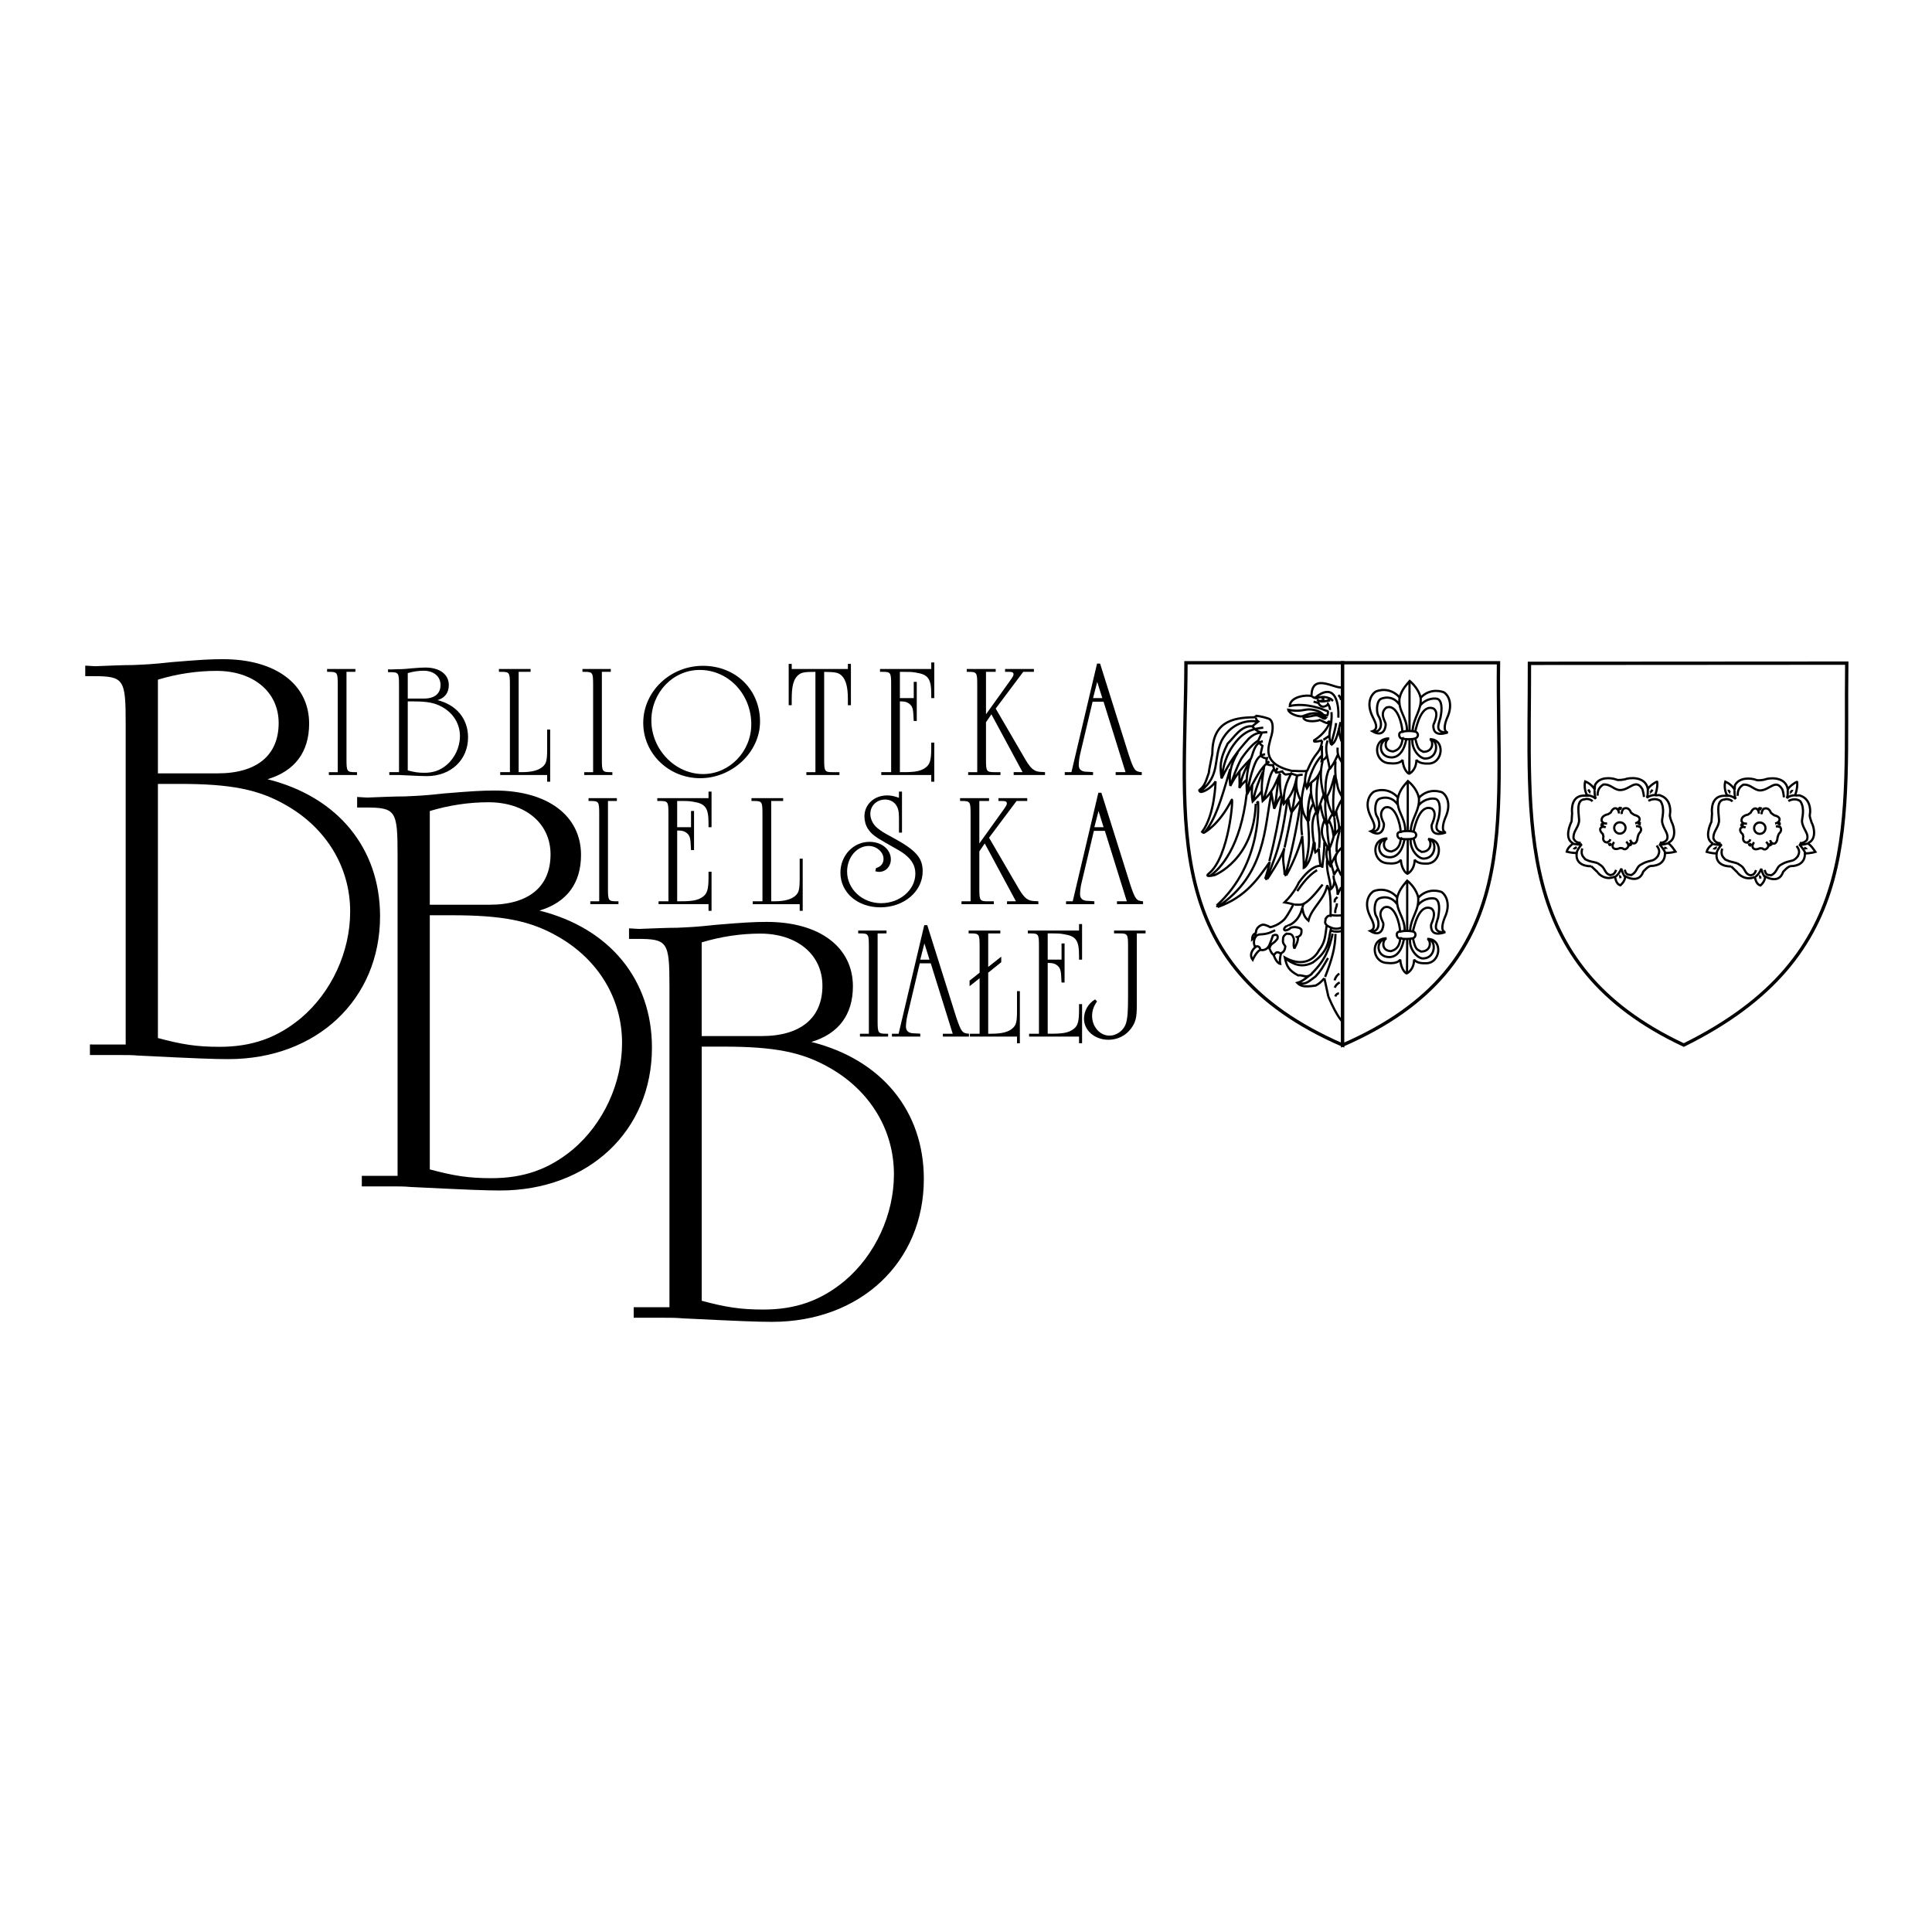 <?xml version="1.0" encoding="utf-8"?>
<!-- Generator: Adobe Illustrator 13.0.0, SVG Export Plug-In . SVG Version: 6.00 Build 14948)  -->
<!DOCTYPE svg PUBLIC "-//W3C//DTD SVG 1.0//EN" "http://www.w3.org/TR/2001/REC-SVG-20010904/DTD/svg10.dtd">
<svg version="1.0" id="Layer_1" xmlns="http://www.w3.org/2000/svg" xmlns:xlink="http://www.w3.org/1999/xlink" x="0px" y="0px"
	 width="192.756px" height="192.756px" viewBox="0 0 192.756 192.756" enable-background="new 0 0 192.756 192.756"
	 xml:space="preserve">
<g>
	<polygon fill-rule="evenodd" clip-rule="evenodd" fill="#FFFFFF" points="0,0 192.756,0 192.756,192.756 0,192.756 0,0 	"/>
	
		<path fill-rule="evenodd" clip-rule="evenodd" fill="#FFFFFF" stroke="#000000" stroke-width="0.333" stroke-miterlimit="2.613" d="
		M152.593,66.181l31.659-0.02c-0.23,15.843,1.917,29.12-16.262,38.104C150.867,96.219,152.631,82.234,152.593,66.181L152.593,66.181
		z"/>
	
		<path fill-rule="evenodd" clip-rule="evenodd" fill="#FFFFFF" stroke="#000000" stroke-width="0.333" stroke-miterlimit="2.613" d="
		M118.325,66.123h15.628v38.143C115.583,96.296,118.268,81.985,118.325,66.123L118.325,66.123z"/>
	
		<path fill-rule="evenodd" clip-rule="evenodd" fill="#FFFFFF" stroke="#000000" stroke-width="0.333" stroke-miterlimit="2.613" d="
		M133.953,66.123h15.552c-0.211,16.016,2.762,30.173-15.552,38.143V66.123L133.953,66.123z"/>
	<path fill="none" stroke="#000000" stroke-width="0.222" stroke-miterlimit="2.613" d="M156.965,84.15
		c-0.94-0.459-0.326-1.897-0.173-2.184c0.02-0.058,0.038-0.69,0.058-0.824c-0.058-0.517-0.02-1.667,1.055-1.762 M157.904,79.38
		c0.191,0,0.249,0,0.441,0c-0.384-0.767-0.192-1.418-0.192-1.418c0.71,0.287,0.959,0.824,0.959,0.824c0-0.076,0-0.326,0.019-0.459
		c0.423-0.843,1.592-0.748,2.11-0.556c0.211,0.115,0.767,0,0.882-0.02c0.402-0.172,1.879-0.306,2.225,0.748
		c0.038,0.172,0.058,0.211,0.076,0.211c0.077-0.25,0.901-0.805,0.92-0.709c0.059,0.67-0.21,1.341-0.21,1.341
		c0.153,0.039,0.422-0.077,0.556,0.039c0.863,0.287,1.035,1.245,0.921,1.858c-0.058,0.249,0.153,0.689,0.172,0.785
		c0.249,0.44,0.537,1.705-0.364,2.069 M166.418,84.093l-0.02,0.038 M166.398,84.131c0.27,0.057,0.768,0.843,0.768,0.843
		c-0.498,0.134-1.016,0.134-1.055,0.134c0.039,0.977-0.729,1.284-1.381,1.284c-0.307,0-0.786,0.575-0.786,0.575
		c-0.44,1.303-1.821,0.44-1.821,0.44c0.096,0.46-0.46,0.919-0.46,0.919c-0.499-0.153-0.499-0.862-0.557-0.862
		c-0.882,0.403-1.592-0.21-1.707-0.44 M159.399,87.023l-0.632-0.594 M158.768,86.429c-0.901,0-1.592-0.402-1.458-1.321
		c-0.498,0-0.997-0.134-0.997-0.134c0.096-0.459,0.613-0.786,0.652-0.824 M158.882,79.954c-0.153-0.23-0.613-0.287-0.767-0.21
		c-1.016,0.039-0.499,1.743-0.576,2.241c-0.134,0.709-0.574,0.919-0.555,1.648c0.076,0.172,0.229,0.46,0.728,0.46 M164.021,79.514
		c-0.019-0.249-0.095-0.575-0.152-0.767c-0.672-1.149-1.247,0.077-2.225,0.077c-0.613,0-0.94-0.613-1.668-0.556
		c-0.153,0.096-0.633,0.383-0.576,1.111 M165.594,84.054c0.25,0.077,0.557-0.077,0.71-0.268c0.268-0.632-0.422-1.092-0.479-1.859
		c-0.02-0.325,0.326-1.245-0.154-2.011c-0.114-0.077-0.556-0.364-1.208-0.019 M162.104,86.774c0.135,0.613,0.422,0.46,0.633,0.537
		c0.575-0.269,0.537-0.805,0.921-1.016c0,0,0.363-0.21,0.479-0.249c0.651-0.25,0.844-0.077,1.284-0.652
		c0.02-0.172,0.326-0.44-0.134-1.034 M157.866,84.648c-0.211,0.67,0.152,0.881,0.307,1.092c0.556,0.268,0.595,0.191,1.208,0.364
		 M159.381,86.104l0.441,0.307 M159.822,86.411c0.364,0.383,0.326,0.766,0.843,0.9c0.153-0.057,0.384,0,0.576-0.518 M157.31,84.514
		c0,0-0.307,0.191-0.307,0.21 M158.46,78.767c0,0,0.192,0.326,0.211,0.326 M161.604,82.042c0.326,0,0.576,0.249,0.576,0.556
		c0,0.306-0.25,0.574-0.576,0.574c-0.306,0-0.556-0.269-0.556-0.574C161.049,82.292,161.299,82.042,161.604,82.042 M161.528,81.162
		c0-0.479-0.479-0.843-0.825-0.096c0,0-0.153,0.115-0.269,0.173c0,0-0.729,0.115-0.632,0.67c0.153,0.25,0.287,0.25,0.537,0.25
		 M160.205,82.541c-0.46-0.191-0.824,0.192-0.287,0.67c0,0,0.019,0.134,0.058,0.249c0,0-0.173,0.537,0.364,0.594
		c0.287-0.191,0.249-0.096,0.325-0.326 M163.14,82.138c0.479-0.077,0.729-0.632-0.059-0.824c0,0-0.269-0.153-0.363-0.249
		c0,0-0.173-0.613-0.729-0.383c-0.172,0.211-0.211,0.383-0.172,0.536 M162.641,83.786c0.153,0.479,0.671,0.575,0.748-0.249
		c0,0,0.077-0.326,0.172-0.422c0,0,0.326-0.268,0.077-0.613c-0.307-0.077-0.21-0.096-0.422-0.058 M161.049,84.016
		c-0.326,0.345-0.173,0.919,0.575,0.594c0,0,0.134,0,0.249,0.019c0,0,0.308,0.326,0.595-0.192c-0.038-0.326-0.058-0.306-0.229-0.459
		 M164.865,78.786c0,0-0.211,0.326-0.229,0.326 M164.636,79.111l0.019,0.02 M166.035,84.552c0,0,0.248,0.115,0.248,0.134
		 M161.682,87.617c0,0-0.058-0.268-0.038-0.287 M161.51,80.529c0.038,0.057,0.095,0.153,0.134,0.287
		c-0.02-0.115,0.096-0.23,0.134-0.287 M163.657,82.004c-0.039,0.057-0.135,0.115-0.269,0.172c0.115-0.019,0.249,0.076,0.307,0.096
		 M159.688,82.388c0.058-0.039,0.173-0.058,0.326-0.058c-0.135-0.02-0.211-0.153-0.249-0.211 M162.871,84.227
		c-0.059-0.019-0.173-0.058-0.288-0.115c0.077,0.077,0.077,0.23,0.096,0.307 M160.627,84.418c0-0.057,0.038-0.172,0.096-0.287
		c-0.058,0.096-0.211,0.096-0.288,0.115 M156.965,84.188c0.229,0.039,0.613,0.115,0.844,0.039c-0.27,0.345-0.441,0.575-0.518,0.881
		 M159.094,78.824c0,0.268,0,0.556,0.114,0.862c-0.268-0.21-0.345-0.249-0.824-0.364 M164.405,78.728
		c-0.02,0.346,0.019,0.575-0.097,0.862c0.23-0.172,0.441-0.249,0.863-0.287 M166.398,84.131c-0.345,0.115-0.498,0.153-0.843,0.096
		c0.269,0.288,0.422,0.518,0.613,0.881 M162.084,87.445c-0.153-0.288-0.211-0.383-0.326-0.786c-0.153,0.364-0.306,0.575-0.556,0.786
		 M170.924,84.169c-0.938-0.44-0.325-1.877-0.172-2.184c0.019-0.058,0.038-0.67,0.058-0.804c-0.058-0.518-0.02-1.686,1.074-1.782
		 M171.884,79.399c0.172,0,0.229,0,0.441,0c-0.403-0.766-0.192-1.417-0.192-1.417c0.69,0.306,0.939,0.824,0.939,0.824
		c0-0.058,0-0.326,0.02-0.46c0.44-0.824,1.61-0.728,2.109-0.537c0.21,0.096,0.767,0,0.881-0.038c0.403-0.172,1.88-0.307,2.226,0.747
		c0.038,0.172,0.058,0.229,0.076,0.229c0.077-0.249,0.901-0.823,0.921-0.727c0.058,0.67-0.211,1.341-0.211,1.341
		c0.152,0.038,0.422-0.058,0.556,0.038c0.863,0.287,1.035,1.264,0.92,1.858c-0.057,0.25,0.153,0.69,0.173,0.805
		c0.249,0.422,0.537,1.705-0.364,2.05 M180.378,84.111l-0.019,0.058 M180.359,84.169c0.269,0.058,0.767,0.824,0.767,0.824
		c-0.498,0.153-1.016,0.153-1.055,0.153c0.039,0.958-0.729,1.265-1.381,1.265c-0.307,0-0.786,0.575-0.786,0.575
		c-0.44,1.322-1.822,0.44-1.822,0.44c0.097,0.46-0.44,0.919-0.44,0.919c-0.518-0.153-0.518-0.843-0.575-0.843
		c-0.882,0.383-1.592-0.23-1.706-0.44 M173.36,87.062l-0.633-0.613 M172.728,86.449c-0.902,0-1.573-0.402-1.458-1.303
		c-0.499,0-0.997-0.153-0.997-0.153c0.096-0.46,0.613-0.786,0.651-0.824 M172.842,79.974c-0.153-0.23-0.613-0.288-0.767-0.211
		c-1.017,0.039-0.499,1.744-0.575,2.242c-0.135,0.709-0.576,0.938-0.557,1.647c0.077,0.172,0.23,0.479,0.729,0.479 M177.981,79.552
		c-0.02-0.268-0.077-0.594-0.153-0.786c-0.671-1.13-1.247,0.077-2.225,0.096c-0.613-0.019-0.939-0.632-1.668-0.575
		c-0.153,0.096-0.633,0.383-0.557,1.111 M179.554,84.093c0.25,0.076,0.557-0.096,0.71-0.269c0.287-0.651-0.422-1.111-0.479-1.877
		c-0.02-0.307,0.326-1.226-0.154-1.993c-0.096-0.096-0.555-0.383-1.207-0.038 M176.063,86.793c0.134,0.632,0.422,0.46,0.633,0.537
		c0.575-0.249,0.556-0.786,0.921-1.015c0,0,0.364-0.211,0.479-0.25c0.651-0.249,0.843-0.076,1.284-0.651
		c0.02-0.153,0.326-0.421-0.135-1.016 M171.825,84.667c-0.21,0.69,0.153,0.9,0.308,1.092c0.575,0.268,0.595,0.192,1.208,0.383
		 M173.341,86.142l0.441,0.287 M173.782,86.429c0.383,0.384,0.325,0.767,0.862,0.901c0.135-0.058,0.384,0.019,0.557-0.517
		 M171.289,84.533c-0.02,0-0.326,0.191-0.326,0.211 M172.439,78.786c0,0.02,0.173,0.326,0.192,0.326 M175.565,82.062
		c0.325,0,0.575,0.249,0.575,0.556c0,0.326-0.25,0.575-0.575,0.575c-0.308,0-0.556-0.249-0.556-0.575
		C175.01,82.311,175.258,82.062,175.565,82.062 M175.489,81.181c0-0.479-0.461-0.843-0.825-0.096c0,0-0.153,0.115-0.269,0.191
		c0,0-0.729,0.096-0.633,0.671c0.153,0.23,0.288,0.23,0.537,0.23 M174.165,82.56c-0.44-0.191-0.824,0.21-0.287,0.689
		c0,0,0.019,0.115,0.058,0.229c0,0-0.173,0.537,0.364,0.594c0.287-0.191,0.249-0.096,0.325-0.326 M177.1,82.158
		c0.479-0.077,0.729-0.632-0.058-0.805c0,0-0.269-0.172-0.364-0.268c0,0-0.173-0.613-0.729-0.383
		c-0.173,0.229-0.21,0.383-0.173,0.537 M176.601,83.824c0.153,0.46,0.671,0.556,0.748-0.268c0,0,0.077-0.326,0.172-0.422
		c0,0,0.326-0.249,0.097-0.613c-0.326-0.077-0.23-0.096-0.441-0.058 M175.01,84.035c-0.327,0.345-0.174,0.938,0.574,0.594
		c0,0,0.135,0,0.25,0.019c0,0,0.307,0.326,0.594-0.192c-0.038-0.325-0.058-0.306-0.23-0.459 M178.825,78.805
		c0,0.019-0.211,0.326-0.23,0.326 M178.595,79.131l0.02,0.019 M179.995,84.572c0,0,0.249,0.115,0.249,0.153 M175.642,87.656
		c0,0-0.058-0.287-0.038-0.307 M175.47,80.548c0.038,0.057,0.096,0.153,0.134,0.306c-0.02-0.134,0.096-0.229,0.135-0.306
		 M177.617,82.042c-0.038,0.039-0.135,0.096-0.269,0.172c0.115-0.038,0.249,0.058,0.307,0.077 M173.647,82.407
		c0.058-0.038,0.173-0.058,0.326-0.058c-0.134-0.019-0.211-0.153-0.249-0.211 M176.831,84.246c-0.058,0-0.173-0.038-0.288-0.115
		c0.077,0.077,0.077,0.23,0.096,0.306 M174.587,84.456c0.02-0.076,0.038-0.172,0.115-0.306c-0.077,0.096-0.23,0.096-0.307,0.115
		 M170.943,84.208c0.211,0.057,0.595,0.115,0.825,0.057c-0.269,0.326-0.441,0.556-0.518,0.881 M173.053,78.843
		c0,0.268,0,0.575,0.115,0.862c-0.269-0.211-0.345-0.25-0.824-0.364 M178.365,78.747c-0.02,0.345,0.038,0.575-0.097,0.882
		c0.23-0.192,0.441-0.268,0.863-0.288 M180.359,84.15c-0.346,0.115-0.499,0.153-0.844,0.096c0.269,0.307,0.44,0.518,0.613,0.881
		 M176.044,87.464c-0.153-0.268-0.21-0.363-0.325-0.785c-0.153,0.383-0.308,0.575-0.557,0.785 M138.594,73.671
		c-1.668,0-1.515,2.318-0.058,2.471c0.499,0.057,1.132,0.057,1.4-0.326c0.058,1.035,0.651,1.475,0.69,1.36
		c0,0,0.671-0.306,0.69-1.36c0.306,0.402,1.016,0.364,1.131,0.364c1.534,0.076,1.803-2.433,0.211-2.433
		c0.364,0.153,0.402,1.264-0.652,1.264c-0.402-0.23-0.537-0.172-0.805-1.341c0.307-0.096,0.402-0.517,0-0.69
		c0.134-0.575,0.633-2.797,1.841-2.28c0.613,0.479-0.038,1.533-0.038,1.667c0,0.288,0,1.188,1.438,0.709
		c-0.575-0.134-0.191-1.188,0-1.591c0.46-1.091,0.192-2.03-0.384-2.413c-0.096-0.039-1.304-0.518-2.319,0.536
		c-0.192-0.805-0.768-1.398-1.094-1.667c-0.249,0.306-0.805,0.843-0.997,1.647c-0.996-1.111-2.225-0.689-2.416-0.574
		c-0.518,0.364-0.901,1.245-0.287,2.49c0.21,0.459,0.69,1.207-0.02,1.456c1.17,0.69,1.342-0.459,1.323-0.728
		c0-0.211-0.672-1.035,0.057-1.629c1.094-0.44,1.611,1.724,1.611,2.414c-0.518,0-0.326,0.766,0.02,0.651
		c-0.096,1.053-0.633,1.207-0.94,1.303C137.942,74.916,138.191,73.786,138.594,73.671 M140.627,67.962v5 M140.627,73.786
		l-0.02,3.391 M139.63,69.628c-0.153,1.36,0.747,1.897,0.747,3.276 M137.136,73c0.749,0,0.787-0.958,0.403-1.552
		c-0.211-0.306-0.25-1.341,0.173-1.686c0.192-0.134,1.228-0.46,1.898,0.517 M140.301,73.786c-0.307,1.552-1.055,1.781-1.457,1.781
		c-1.323,0-1.4-1.686-0.326-1.858 M144.347,73.077c-1.266,0-0.786-0.863-0.633-1.476c0.077-0.364,0.269-1.456-0.191-1.82
		c-0.173-0.153-1.17-0.192-1.822,0.594 M140.914,73.786c-0.076,1.054,0.768,1.897,1.285,1.897c1.323,0,1.361-1.897,0.498-1.897
		 M140.934,72.904c0.096-1.36,0.901-1.992,0.806-3.276 M139.937,73c0.402-0.096,0.882-0.096,1.285,0 M139.955,73.69
		c0.23,0.077,0.768,0.096,1.267,0 M138.421,83.652c-1.668,0-1.515,2.318-0.057,2.471c0.498,0.058,1.131,0.058,1.399-0.345
		c0.058,1.035,0.651,1.494,0.69,1.379c0,0,0.671-0.326,0.69-1.379c0.307,0.421,1.017,0.383,1.131,0.383
		c1.534,0.077,1.803-2.452,0.212-2.452c0.364,0.153,0.402,1.284-0.652,1.284c-0.403-0.249-0.537-0.192-0.806-1.341
		c0.307-0.096,0.402-0.518,0-0.69c0.135-0.574,0.633-2.797,1.841-2.279c0.613,0.479-0.038,1.532-0.038,1.667
		c0,0.288,0,1.188,1.419,0.709c-0.556-0.134-0.173-1.207,0-1.59c0.479-1.092,0.211-2.031-0.364-2.414
		c-0.096-0.038-1.304-0.517-2.32,0.537c-0.191-0.824-0.767-1.398-1.093-1.667c-0.269,0.307-0.806,0.823-0.997,1.647
		c-0.998-1.111-2.226-0.689-2.417-0.574c-0.518,0.364-0.92,1.246-0.287,2.49c0.21,0.46,0.69,1.207-0.02,1.456
		c1.17,0.69,1.343-0.459,1.323-0.728c0-0.21-0.671-1.034,0.058-1.628c1.073-0.44,1.61,1.724,1.61,2.414
		c-0.537,0-0.325,0.747,0.02,0.651c-0.096,1.054-0.633,1.188-0.939,1.303C137.77,84.878,138.019,83.748,138.421,83.652
		 M140.454,77.943v5 M140.454,83.748l-0.02,3.41 M139.457,79.609c-0.153,1.36,0.748,1.897,0.748,3.276 M136.965,82.962
		c0.747,0,0.785-0.938,0.402-1.532c-0.212-0.307-0.25-1.36,0.172-1.686c0.191-0.134,1.228-0.459,1.898,0.517 M140.129,83.748
		c-0.308,1.571-1.056,1.782-1.458,1.782c-1.323,0-1.4-1.667-0.326-1.839 M144.174,83.058c-1.284,0-0.786-0.862-0.633-1.475
		c0.077-0.364,0.269-1.456-0.191-1.82c-0.172-0.153-1.17-0.192-1.821,0.594 M140.742,83.748c-0.077,1.054,0.767,1.916,1.284,1.916
		c1.323,0,1.361-1.916,0.499-1.916 M140.742,82.886c0.114-1.36,0.92-1.992,0.824-3.276 M139.764,82.981
		c0.403-0.096,0.882-0.096,1.285,0 M139.783,83.671c0.23,0.077,0.767,0.077,1.266,0 M138.345,93.614
		c-1.648,0-1.495,2.299-0.058,2.452c0.519,0.058,1.15,0.058,1.419-0.326c0.058,1.034,0.633,1.475,0.671,1.36
		c0,0,0.691-0.307,0.71-1.36c0.288,0.402,1.017,0.364,1.112,0.364c1.553,0.077,1.821-2.433,0.211-2.433
		c0.384,0.153,0.422,1.265-0.633,1.265c-0.422-0.229-0.556-0.172-0.806-1.322c0.288-0.096,0.384-0.537,0-0.709
		c0.135-0.556,0.633-2.797,1.841-2.261c0.595,0.46-0.038,1.514-0.038,1.648c0,0.307,0,1.207,1.419,0.708
		c-0.556-0.134-0.173-1.188,0-1.571c0.479-1.092,0.192-2.031-0.364-2.433c-0.096-0.039-1.304-0.499-2.32,0.555
		c-0.211-0.824-0.767-1.417-1.112-1.686c-0.249,0.306-0.786,0.843-0.997,1.667c-0.979-1.111-2.225-0.709-2.397-0.594
		c-0.518,0.383-0.92,1.245-0.287,2.51c0.211,0.44,0.671,1.207-0.019,1.437c1.169,0.709,1.342-0.44,1.322-0.728
		c0-0.21-0.69-1.035,0.058-1.609c1.074-0.46,1.61,1.705,1.61,2.395c-0.536,0-0.345,0.766,0.02,0.67
		c-0.096,1.053-0.633,1.188-0.939,1.284C137.712,94.84,137.961,93.709,138.345,93.614 M140.396,87.905v4.981 M140.396,93.709
		l-0.02,3.41 M139.399,89.552c-0.153,1.36,0.748,1.897,0.748,3.276 M136.888,92.924c0.748,0,0.786-0.939,0.401-1.552
		c-0.191-0.307-0.229-1.341,0.193-1.667c0.172-0.153,1.227-0.479,1.897,0.498 M140.07,93.709c-0.307,1.571-1.055,1.781-1.457,1.781
		c-1.343,0-1.4-1.667-0.326-1.857 M144.117,93.02c-1.285,0-0.786-0.882-0.634-1.476c0.058-0.364,0.269-1.456-0.19-1.82
		c-0.174-0.172-1.17-0.21-1.823,0.575 M140.684,93.709c-0.096,1.054,0.768,1.916,1.285,1.916c1.324,0,1.362-1.916,0.479-1.916
		 M140.684,92.848c0.097-1.379,0.921-2.012,0.806-3.295 M139.706,92.943c0.403-0.096,0.882-0.096,1.285,0 M139.726,93.614
		c0.229,0.077,0.767,0.096,1.266,0 M133.973,68.518c-0.479,0.46-3.049-1.571-3.125,0.843c0-0.019,0.019,0.096,0.019,0.096
		c-0.499-0.172-2.147,0.038-2.187,0.977c1.688-0.364,3.356,0.364,3.605,0.46c0.173,0.057,0.173,0.019,0.21,0.134
		c-0.018,0.23-0.037,0.325-0.095,0.364c-0.038,0-0.153,0-0.364-0.077c-0.326-0.402-0.997-0.537-1.477-0.537
		c-0.384,0-0.959,0.268-2.033,0.039c0.058,0.345,0.939,0.709,1.4,0.651c0.384-0.115,0.728-0.345,1.477-0.307
		c0.038-0.019,0.633,0.307,0.671,0.325c0.25,0.077,0.115,0.135,0.211,0.135c-0.135,0.153-0.288,0.038-0.288,0.038
		s-0.46-0.287-0.633-0.287c-0.479,0-0.729,0.191-1.304,0.153c0,0.038,0,0.153,0,0.153c0.346,0.44,1.477,0.249,1.611,0.153
		c0.152,0.038,0.729,0.403,0.786,0.287c0.096-0.191,0.211-0.134,0.191-0.095c-0.191,0.842-1.073,1.552-1.534,1.839
		c0-0.058,0,0.134,0.058,0.134c0.23,0,0.729-0.115,0.748-0.115 M131.921,73.881l-0.077,0.402 M131.844,74.284
		c-0.249,0.997-0.595,0.651-1.419,2.606c-0.287,0.115-1.265,0-1.553,0.019c-3.106-0.728-2.263-2.471-2.09-3.276
		c0.249-0.709,0.363-1.858-0.346-1.973c0,0-0.499-0.191-1.189-0.249 M125.247,71.41v0.153 M125.247,71.563
		c-2.512,0-4.295,0.594-4.295,3.659c0,0.077-0.326,1.514-0.345,1.878c-0.384,1.149-0.48,1.341-0.94,1.724
		c-0.076,0,0.059,0.211,0.173,0.191c0.422-0.058,1.112-0.517,1.438-1.054c0,0-0.058,3.314-1.343,5.039c0,0,0.135,0.115,0.191,0.077
		c0,0,1.477-0.728,2.762-3.276c0.192-0.383-0.249,5.67-2.263,7.337c0,0-0.613,0.44,0.557,0.172c0,0,3.912-1.514,4.104-7.107
		c0,0,0.02,0.134,0.229-0.25c0,0,0.537,6.169-4.122,10.384 M121.394,90.338l0.096,0.153 M121.489,90.491
		c2.857-0.996,4.065-2.912,5.196-4.483c0,0-0.096,0.556-0.46,1.686 M126.226,87.694h0.211 M126.437,87.694
		c0,0,1.381-2.011,1.706-3.084c0,0-0.191,0.766-0.096,1.456c0.076,0.613,0.115,0.882,0.115,1.226 M128.162,87.292l0.173,0.039
		 M128.335,87.33c0.806-1.437,1.419-3.123,1.592-3.927c0,0,0.172,2.356,0.153,3.18c0,0,0.671-0.268,0.978-2.452
		c0,0,0.115-0.115,0.115,0.038c0,0-0.019,0.632,0.058,0.881c0,0,0.211-0.134,0.346-0.402c0,0,0,0.69,0.172,1.744
		c0,0-0.844-0.192-2.167,1.667c0,0-0.402,0.977-1.419,1.973c0,0,0.384,0.058,0.883,0.192c0,0-0.479,0.977-0.883,1.475
		c0,0-0.594,0.651-1.438,0.805c0,0-0.345-0.211-0.671-0.25c-0.172-0.019-0.747,0.23-0.747,0.786c0,0.115-0.365,0.077-0.384,0.67
		c0,0,0.249-0.23,0.325-0.21c0,0-0.325,0.498,0,0.996c0,0-0.747,0.594-0.269,1.264c0,0,0.327-0.747,0.748-0.996
		c0,0,0.69,0.23,0.979-0.632c0,0,0.173-0.402,0.287-0.786c0,0,0.595-0.306,0.461,0.307c0,0-0.249,0.325-0.384,0.402
		c-0.46,0.268-0.422,0.67-0.384,0.67c0.02,0,0.097,0.326,0.384,0.556c0,0,0.269,0.804,0.651,0.881
		c-0.057-0.287-0.019-0.671,0.077-0.996c0.077-0.191,0.364-0.077,0.441-0.747c-0.288-0.402-0.249-0.441-0.23-0.689
		c-0.019-0.288,0.153-0.46,0.345-0.575c0.308,0.038,0.557-0.077,0.729,0.498c0.058,0.364-0.096,0.574,0.058,0.977
		c0.153-0.345,0.345-0.613,0.364-1.073c0.019-0.249,0.384-0.057,0.345-0.785c-0.134-0.326-1.073-0.364-1.188-0.096
		c-0.671,0.383-0.652-0.076-0.326-0.268c0-0.019,1.227-0.211,1.592-1.858c0.096,0.555,0.153,0.9,0.613,1.302
		c0.326-1.302,1.572-2.05,1.879-3.525c0.211,0.44,0.288,0.805,0.326,1.647c0.019,0.498,0.019,0.9,0,1.399
		c-0.268-0.058-0.364,0.115-0.498,0.306c0.038,0.172-0.173,0.345,0.115,0.632c-0.153,1.13-0.153,1.686-0.748,2.472
		c-0.672,1.264-1.976,1.57-3.433,0.747c0.191,0.862,0.364,1.265,1.323,1.782c0.479-0.077,0.844,0.364,1.399-0.173
		c-0.498,0.345-0.92,0.767-1.477,0.92c0.307,0.306,0.633,0.46,1.842,0.268c0.307-0.172,0.46-0.268,0.862-0.728 M132.132,97.599
		l0.402,1.839 M132.534,99.438c0.959,2.242,1.399,2.395,1.399,2.548c0,0.192,0.039-33.468,0.039-33.468 M132.611,73.422
		l-0.575,0.383 M132.036,73.805c0.173-0.076,0.269-0.153,0.575-0.383 M132.842,71.046c0.114,1.514-0.479,1.974-0.039,3.238
		c0.058-0.383,0.441-1.494,0.499-2.146 M132.783,74.341c0.346-0.211,0.576-0.46,0.959-2.299 M130.942,69.514
		c0.269,0.172,0.192,0.076,0.422,0.153c0.575-0.23,1.036-0.134,1.458,0.096c0,0,0.058,0.077,0.173,0.172 M132.592,69.705
		c-0.019,0.058,0.02,0.115-0.134,0.191 M129.16,90.261c0.747-0.038,0.938,0.364,2.799-2.012 M133.934,76.142
		c-0.44-0.69-0.517-0.958-0.479-1.552 M132.458,73.881c-0.346,0.997,0.037,1.667,0.211,2.854c0.287-0.421,0.441-0.594,0.805-1.437
		 M132.381,75.375c-0.115,0.307-0.287,0.403-0.518,0.518c0.096-0.632-0.02-0.881,0.038-1.495 M133.244,75.97
		c-0.039,0.44-0.039,0.996,0.02,1.609c0.229,0.824,0.076,1.015,0.67,1.974 M131.959,75.931c-0.269,1.073-0.269,2.184,0.25,3.889
		c0.555-0.938,0.671-1.437,0.958-2.491 M132.611,76.717c-0.441,0.939-0.364,2.03-0.364,2.989 M131.863,75.395
		c-0.729,0.747-1.209,2.011-1.477,3.199 M132.419,79.514c0.039,0.747,0.364,1.417,0.672,1.935c0.326-0.728,0.46-1.226,0.843-1.743
		 M133.205,77.579c-0.134,1.265-0.287,2.299-0.114,3.793 M133.32,80.989c0.058,0.748,0.326,1.035,0.269,1.839
		c0.326-0.498,0.135-0.172,0.345-0.518 M132.918,81.257c-0.249,0.307-0.345,0.651-0.537,1.054c-0.384-0.728-0.518-1.264-0.633-2.011
		 M132.611,81.89c0.211,0.459,0.345,0.785,0.44,1.532c0.192-0.268,0.365-0.479,0.537-0.689 M133.129,81.563
		c0.038,0.613,0.115,0.843,0.058,1.628 M132.266,79.782c-0.115,0.823,0,1.264,0.097,2.395 M130.828,78.058
		c-0.115,1.13,0.02,1.705,0.613,3.237c0.191-0.9,0.364-1.398,0.614-1.973 M131.537,77.406c-0.249,1.303-0.211,2.223-0.096,3.583
		 M131.786,76.851c-0.556,1.246-0.844,0.843-1.399,1.782c-0.307-0.729-0.153-1.111-0.02-1.725 M131.02,80.185
		c-0.326,0.575-0.422,1.111-0.422,1.647c0,0.02-0.249,0.02-0.173,0c-0.959-1.417-0.44-2.816-0.21-3.946 M129.965,77.292
		c-0.153,0-0.364,0.038-0.537,0.077c-0.191-0.039-0.345-0.115-0.536-0.172c-0.212,0.019-0.423,0.058-0.634,0.077
		c-0.172-0.077-0.287-0.211-0.326-0.307c-0.229,0.058-0.401,0.096-0.612,0.115c-0.154-0.21-0.269-0.479-0.308-0.747
		c-0.269,0.02-0.441-0.019-0.613-0.096c-0.058-0.172-0.058-0.383,0-0.594c-0.173,0.039-0.441-0.077-0.614-0.249
		c-0.019-0.383,0.115-0.651,0.173-0.977c-0.23-0.153-0.364-0.364-0.422-0.537c0.115-0.268,0.269-0.536,0.364-0.766
		c-0.307-0.115-0.575-0.192-0.959-0.651c0.192-0.173,0.403-0.326,0.595-0.48c-0.153-0.095-0.229-0.249-0.229-0.402 M131.403,69.82
		c0.536,0.306,0.652,0.115,1.322,0.057 M133.532,71.602c0.057-1.417-0.288-3.391-2.053-2.203c-0.134,0.134-0.23,0.172-0.307,0.229
		 M132.688,70.835c0.02-0.21-0.096-0.44-0.192-0.594c-0.057,0.153-0.651,0.556-0.958-0.115c0,0-0.249-0.038-0.479-0.134
		 M131.806,69.648c0.134-0.039,0.23,0.019,0.23,0.095c0,0.268-0.23,0.211-0.307,0.096 M125.497,72.023
		c-0.384-0.154-2.531-0.288-3.644,1.935c-0.824,1.839-0.077,3.391-2.052,4.962 M124.94,72.464c-1.111-0.116-1.821,1.13-2.454,1.724
		c-0.845,1.648-0.748,2.375-0.613,3.468c0.824-1.667,1.591-2.721,2.723-3.966c0.748-0.709,1.228-0.556,1.841-0.651 M126.033,72.598
		c-0.9,0.115-1.782,0.229-2.761,1.456c-0.997,1.245-1.208,2.433-1.399,3.525 M125.555,73.881c-0.441,0.249-1.035,0.843-1.707,1.82
		c-0.499,0.919-0.767,1.743-1.055,2.605 M123.503,75.05c-0.806,1.341-0.901,2.414-0.748,3.353c0.613-1.226,1.284-1.916,2.013-2.682
		c-0.44,1.475-0.44,2.356-0.345,3.525c0.844-1.533,1.304-2.644,2.225-3.276 M125.996,73.958c-0.901,0.153-0.979,1.36-1.209,1.763
		 M123.676,76.947c-0.059,0.67,0.038,0.958-0.02,1.667c0.211-0.364,0.44-0.536,0.729-0.824 M124.691,75.931
		c-0.537,0.977-0.729,1.379-1.035,2.682 M124.94,78.249c-0.038,0.575-0.096,0.997,0.038,1.705c0.365-0.383,0.634-0.593,0.883-0.996
		 M126.226,75.261c-0.882,0.038-1.112,1.226-1.343,1.858c-0.21,0.708-0.325,1.341-0.422,1.973 M126.13,76.429
		c-0.153,1.149-0.364,1.973-0.153,3.487c1.055-0.958,1.188-1.628,1.726-2.72c-0.038,1.169,0.038,2.107,0.364,3.027
		c0.901-0.958,1.132-1.782,1.361-2.931 M127.107,76.736c-0.537,0.556-0.613,2.05-1.111,3.18 M127.453,76.602l-0.173,0.422
		 M128.086,80.185c-0.058-1.284,0.268-2.165,0.806-3.123 M129.428,77.349c-0.211,0.977-0.076,1.647,0.384,2.625 M126.82,78.958
		c0.096,0.651,0.211,1.131,0.307,1.725c0.23-0.44,0.403-0.939,0.671-1.284 M128.546,79.744c0.058,0.441,0.115,0.805,0.307,1.322
		c0.384-0.498,0.537-0.728,0.92-1.226 M124.385,79.188c-0.614,5.326-2.608,7.472-3.662,8.2 M122.735,76.736
		c-0.959,3.276-1.457,4.943-2.55,6.322 M127.875,79.706c-0.269,1.992-0.671,4.004-1.228,6.207 M128.45,79.82
		c-0.46,3.027-0.71,4.674-2.091,7.854 M128.872,81.065c-0.173,0.996-0.403,2.088-0.71,3.487 M129.793,79.935
		c-0.423,2.644-0.691,4.023-1.535,7.395 M126.858,79.092c-0.71,3.353-0.537,8.18-5.35,11.36 M129.907,80.491
		c-0.077,0.958-0.135,1.839,0,2.835 M125.996,77.004c-0.423,0.977-0.71,1.667-0.979,2.893 M127.625,77.406
		c-0.249,1.149-0.191,1.935-0.479,3.161 M129.274,78.249c-0.058,0.958-0.134,1.686-0.402,2.816 M130.77,79.169
		c-0.805,2.854,0.423,3.985-0.632,7.375 M131.308,81.008c-0.365,0.613-0.499,1.245-0.23,3.065 M131.441,81.276
		c0.038,1.246,0.307,1.667,0.173,3.315 M132.132,81.851c-0.441,1.13-0.308,1.628,0.46,2.931c0.25-0.594,0.364-0.919,0.499-1.456
		 M132.132,84.035c0,0.9-0.115,1.513-0.211,2.548 M132.419,84.533c-0.076,0.517-0.229,0.958,0.288,1.839
		c0.288-0.555,0.479-0.9,0.652-1.226 M132.419,82.349c0,0.632,0.076,1.398,0.23,2.28c0.02,0.67,0.096,0.958,0.096,1.609
		 M133.666,82.828c-0.153,0.689-0.364,1.168-0.307,2.184 M133.934,84.495c-0.709,0.728-1.054,1.016-0.115,2.854 M131.403,86.813
		c-0.863,0.536-1.458,1.341-1.976,2.088 M132.842,86.238c0.038,0.383,0.21,0.575,0.249,1.053c0.134-0.268,0.307-0.479,0.402-0.613
		 M132.4,85.797c-0.076,1.245,0.307,1.858,0.383,2.912c0.25-0.211,0.327-0.498,0.346-0.824 M133.052,87.349
		c-0.019,0.729,0.403,0.824,0.403,1.916c0.115-0.345,0.287-0.575,0.346-0.747 M133.378,90.127c0.02,0.383-0.211,0.537-0.153,0.977
		 M133.436,89.495c-0.152,0.172-0.307,0.191-0.269,0.536 M132.803,91.296c0.364,0.057,0.729,0.077,1.246,0 M132.362,92.33
		c0.767,0.441,1.093,0.383,1.668,0.153 M134.03,92.848c-0.441,0.134-0.901,0.134-1.247,0 M132.803,92.599
		c-0.308,1.226-0.134,2.203-1.821,3.429c-1.188,0.613-2.052,0.096-2.742-0.402 M133.148,97.81c0.096-0.326,0.269-0.537,0.479-0.671
		 M133.666,98.02c-0.211,0.097-0.383,0.25-0.499,0.518 M133.589,99.112c-0.057,0-0.269,0.019-0.364,0.307 M133.244,93.173
		c-0.039,1.437-0.364,2.567-1.035,4.292 M129.543,98.097c0.806,0.153,1.017-0.191,1.706-0.671c0.537-0.575,0.71-0.9,1.246-1.839
		 M130.866,97.139c1.381-1.379,1.745-2.452,2.09-3.984 M125.229,93.116c0.058-0.096,0.019,0.364,0.019,0.364
		c0.02-0.134,0.346-0.249,0.403-0.249c0.824-0.038,1.035-0.172,1.572-0.421"/>
	<path fill="none" stroke="#000000" stroke-width="0.222" stroke-miterlimit="2.613" d="M125.229,94.476
		c0.153-0.134,0.479-0.057,0.498,0.23 M127.089,95.319c0.307-0.536,0.536-0.23,0.709-0.172 M129.313,93.403
		c0.019,0.058,0.076,0.096,0.191,0.096 M129.965,90.529c0-0.191,0.076-0.326,0.173-0.383 M133.608,72.636
		c0,0.709,0.173,1.207,0.307,1.456 M133.532,69.341c0.134,0.134,0.229,0.307,0.269,0.498"/>
	<path fill-rule="evenodd" clip-rule="evenodd" d="M34.57,75.753c0,1.221,0.048,1.285,0.874,1.285h0.174v0.285h-2.81v-0.285h0.889
		v-8.723c0-1.221-0.047-1.285-0.873-1.285h-0.19v-0.286h2.826v0.286H34.57V75.753L34.57,75.753z"/>
	<path fill-rule="evenodd" clip-rule="evenodd" d="M40.682,69.98h0.587c1.365,0,2.127,0.143,2.874,0.571
		c1.095,0.619,1.746,1.681,1.746,2.886c0,1.095-0.508,2.189-1.333,2.887c-0.651,0.54-1.333,0.777-2.207,0.777
		c-0.619,0-1.016-0.063-1.667-0.237V69.98L40.682,69.98z M38.84,77.323h0.793c0.191,0,0.365,0,0.524,0.016
		c1.619,0.079,2.048,0.095,2.429,0.095c2.397,0,4.112-1.618,4.112-3.87c0-1.839-1.144-3.235-3.048-3.711
		c0.746-0.222,1.127-0.746,1.127-1.507c0-1.062-0.905-1.745-2.333-1.745c-0.349,0-0.619,0.016-1.381,0.079
		c-0.571,0.063-0.73,0.063-1.047,0.08c-0.27,0-0.62,0.016-1.032,0.032l-0.27-0.016v0.286h0.222c0.826,0,0.873,0.08,0.873,1.285
		v8.691H38.84V77.323L38.84,77.323z M40.682,69.695v-2.538c0.524-0.159,1.063-0.238,1.587-0.238c1,0,1.683,0.571,1.683,1.412
		c0,0.873-0.587,1.364-1.651,1.364H40.682L40.682,69.695z"/>
	<path fill-rule="evenodd" clip-rule="evenodd" d="M51.747,77.038h0.318c1.016,0,1.698-0.19,2.111-0.571
		c0.334-0.301,0.413-0.65,0.413-1.713v-1.966h0.302v5.202h-0.302v-0.667h-4.683v-0.285h0.968v-8.723
		c0-1.221-0.048-1.285-0.873-1.285h-0.222v-0.286h3.159v0.286h-1.191V77.038L51.747,77.038z"/>
	<path fill-rule="evenodd" clip-rule="evenodd" d="M60.049,75.753c0,1.221,0.047,1.285,0.873,1.285h0.174v0.285h-2.81v-0.285h0.889
		v-8.723c0-1.221-0.047-1.285-0.873-1.285h-0.19v-0.286h2.826v0.286h-0.889V75.753L60.049,75.753z"/>
	<path fill-rule="evenodd" clip-rule="evenodd" d="M69.812,66.84c2.857,0,5.144,2.411,5.144,5.424c0,2.712-2.175,4.964-4.81,4.964
		c-2.794,0-5.159-2.458-5.159-5.345C64.986,69.092,67.145,66.84,69.812,66.84L69.812,66.84z M70.13,66.428
		c-3.271,0-5.954,2.569-5.954,5.694c0,3.061,2.54,5.519,5.684,5.519c3.207,0,5.969-2.617,5.969-5.646
		C75.829,68.807,73.4,66.428,70.13,66.428L70.13,66.428z"/>
	<path fill-rule="evenodd" clip-rule="evenodd" d="M84.895,70.361h-0.302v-0.666c0-1.079-0.19-1.84-0.571-2.236
		c-0.333-0.349-0.604-0.413-1.794-0.428v8.723c0,1.221,0.048,1.285,0.873,1.285h0.651v0.285H80.45v-0.285h0.905V67.03
		c-1.175,0-1.445,0.063-1.794,0.396c-0.396,0.381-0.571,1.094-0.571,2.268v0.666h-0.302v-4.124h0.302v0.507h5.604v-0.507h0.302
		V70.361L84.895,70.361z"/>
	<path fill-rule="evenodd" clip-rule="evenodd" d="M87.926,77.323v-0.285h0.984v-8.723c0-1.221-0.047-1.285-0.873-1.285h-0.238
		v-0.286h5.112v-0.65h0.302v3.553h-0.302v-0.381c0-1.539-0.302-1.967-1.508-2.157c-0.445-0.079-0.604-0.079-1.62-0.079v2.617h1.381
		v-1.618h0.302v3.902h-0.302l-0.016-0.27c-0.032-0.904-0.096-1.142-0.365-1.396c-0.207-0.19-0.477-0.285-0.81-0.285h-0.191v7.058
		h0.35c1.143,0,1.667-0.095,2.127-0.396c0.508-0.317,0.651-0.746,0.651-1.999v-0.555h0.302v3.902h-0.302v-0.667H87.926
		L87.926,77.323z"/>
	<path fill-rule="evenodd" clip-rule="evenodd" d="M103.15,67.03h-1.063l-2.746,3.664l2.984,5.123
		c0.587,0.967,0.905,1.205,1.698,1.205l0.238,0.016v0.285h-3.128v-0.285h0.89l-3.111-5.773l-0.54,0.792v3.696
		c0,1.221,0.048,1.285,0.873,1.285h0.572v0.285h-3.223v-0.285h0.905v-8.723c0-1.221-0.048-1.285-0.873-1.285h-0.175v-0.286h2.89
		v0.286h-0.969v4.235l2.365-3.299c0.334-0.476,0.381-0.555,0.381-0.698c0-0.174-0.127-0.238-0.444-0.238h-0.396v-0.286h2.873V67.03
		L103.15,67.03z"/>
	<path fill-rule="evenodd" clip-rule="evenodd" d="M109.977,69.647h-0.921l0.413-1.618L109.977,69.647L109.977,69.647z
		 M110.104,70.012l2.191,7.026h-0.985v0.285h2.604v-0.285c-0.667-0.047-0.778-0.174-1.286-1.697l-2.873-9.136h-0.302l-2.556,10.833
		h-0.667v0.285h2.825v-0.285l-0.158-0.016c-0.699-0.031-0.699-0.031-0.89-0.095c-0.254-0.096-0.381-0.302-0.381-0.619
		c0-0.238,0.063-0.762,0.143-1.079l1.239-5.218H110.104L110.104,70.012z"/>
	<path fill-rule="evenodd" clip-rule="evenodd" d="M60.656,88.637c0,1.221,0.048,1.285,0.874,1.285h0.174v0.285h-2.81v-0.285h0.889
		v-8.723c0-1.221-0.048-1.285-0.873-1.285h-0.19v-0.285h2.826v0.285h-0.889V88.637L60.656,88.637z"/>
	<path fill-rule="evenodd" clip-rule="evenodd" d="M65.705,90.207v-0.285h0.984v-8.723c0-1.221-0.047-1.285-0.873-1.285h-0.238
		v-0.285h5.112v-0.65h0.301v3.552h-0.301V82.15c0-1.538-0.302-1.967-1.508-2.157c-0.444-0.08-0.603-0.08-1.62-0.08v2.617h1.382
		v-1.618h0.301v3.901h-0.301l-0.016-0.269c-0.032-0.904-0.096-1.143-0.365-1.396c-0.207-0.19-0.477-0.285-0.81-0.285h-0.191v7.058
		h0.35c1.143,0,1.667-0.095,2.127-0.396c0.508-0.317,0.651-0.746,0.651-1.999v-0.555h0.301v3.901h-0.301v-0.666H65.705
		L65.705,90.207z"/>
	<path fill-rule="evenodd" clip-rule="evenodd" d="M76.944,89.922h0.317c1.016,0,1.699-0.19,2.112-0.571
		c0.333-0.301,0.412-0.65,0.412-1.713v-1.966h0.302v5.202h-0.302v-0.666h-4.683v-0.285h0.969v-8.723
		c0-1.221-0.047-1.285-0.873-1.285h-0.222v-0.285h3.159v0.285h-1.191V89.922L76.944,89.922z"/>
	<path fill-rule="evenodd" clip-rule="evenodd" d="M89.691,83.07v-1.459c0-0.635-0.079-0.983-0.286-1.285
		c-0.223-0.349-0.635-0.555-1.096-0.555c-0.841,0-1.476,0.619-1.476,1.428c0,0.523,0.27,1.062,0.698,1.411
		c0.365,0.301,0.587,0.444,1.62,1c2.238,1.221,2.905,1.982,2.905,3.314c0,2.015-1.858,3.601-4.223,3.601
		c-2.286,0-3.984-1.475-3.984-3.458c0-1.713,1.286-3.077,2.905-3.077c1.207,0,2.127,0.761,2.127,1.745
		c0,0.713-0.508,1.252-1.175,1.252c-0.127,0-0.207-0.016-0.381-0.063l0.079-0.317c0.492-0.143,0.746-0.46,0.746-0.92
		c0-0.682-0.698-1.285-1.476-1.285c-1.19,0-2.159,1.142-2.159,2.554c0,1.744,1.508,3.156,3.397,3.156
		c1.873,0,3.413-1.332,3.413-2.95c0-0.761-0.333-1.364-1.063-1.935c-0.286-0.222-0.524-0.365-1.874-1.126
		c-1.111-0.619-1.477-0.92-1.794-1.412c-0.222-0.333-0.35-0.793-0.35-1.237c0-1.189,0.969-2.093,2.271-2.093
		c0.365,0,0.683,0.063,1.175,0.238v-0.618h0.302v4.092H89.691L89.691,83.07z"/>
	<path fill-rule="evenodd" clip-rule="evenodd" d="M102.486,79.914h-1.063l-2.746,3.664l2.984,5.123
		c0.587,0.968,0.905,1.206,1.698,1.206l0.238,0.016v0.285h-3.127v-0.285h0.889l-3.111-5.773l-0.54,0.793v3.696
		c0,1.221,0.048,1.285,0.873,1.285h0.572v0.285H95.93v-0.285h0.905v-8.723c0-1.221-0.047-1.285-0.873-1.285h-0.175v-0.285h2.89
		v0.285h-0.969v4.235l2.365-3.299c0.334-0.476,0.381-0.555,0.381-0.698c0-0.174-0.126-0.238-0.444-0.238h-0.396v-0.285h2.873V79.914
		L102.486,79.914z"/>
	<path fill-rule="evenodd" clip-rule="evenodd" d="M110.106,82.531h-0.921l0.413-1.618L110.106,82.531L110.106,82.531z
		 M110.233,82.896l2.19,7.026h-0.984v0.285h2.604v-0.285c-0.666-0.048-0.777-0.174-1.285-1.697l-2.873-9.135h-0.302l-2.557,10.833
		h-0.667v0.285h2.826v-0.285l-0.158-0.016c-0.699-0.032-0.699-0.032-0.89-0.095c-0.254-0.095-0.381-0.301-0.381-0.619
		c0-0.238,0.063-0.761,0.144-1.079l1.237-5.218H110.233L110.233,82.896z"/>
	<path fill-rule="evenodd" clip-rule="evenodd" d="M15.755,78.21h2.164c5.029,0,7.836,0.526,10.584,2.103
		c4.035,2.279,6.433,6.193,6.433,10.633c0,4.031-1.872,8.062-4.913,10.632c-2.398,1.987-4.912,2.863-8.128,2.863
		c-2.281,0-3.742-0.233-6.14-0.876V78.21L15.755,78.21z M8.972,105.26h2.924c0.702,0,1.345,0,1.93,0.058
		c5.965,0.293,7.544,0.351,8.947,0.351c8.831,0,15.146-5.959,15.146-14.255c0-6.777-4.21-11.918-11.228-13.671
		c2.748-0.817,4.152-2.746,4.152-5.55c0-3.915-3.333-6.427-8.597-6.427c-1.286,0-2.28,0.059-5.087,0.292
		c-2.105,0.233-2.69,0.233-3.859,0.292c-0.994,0-2.281,0.059-3.801,0.117l-0.994-0.058v1.052h0.819c3.041,0,3.216,0.292,3.216,4.732
		v32.016H8.972V105.26L8.972,105.26z M15.755,77.158v-9.348c1.93-0.584,3.918-0.876,5.848-0.876c3.684,0,6.199,2.104,6.199,5.2
		c0,3.213-2.164,5.024-6.082,5.024H15.755L15.755,77.158z"/>
	<path fill-rule="evenodd" clip-rule="evenodd" d="M42.881,91.315h2.164c5.029,0,7.836,0.526,10.585,2.104
		c4.035,2.278,6.433,6.192,6.433,10.633c0,4.031-1.872,8.062-4.912,10.633c-2.398,1.986-4.913,2.862-8.129,2.862
		c-2.28,0-3.743-0.233-6.141-0.876V91.315L42.881,91.315z M36.098,118.365h2.924c0.702,0,1.345,0,1.93,0.059
		c5.964,0.292,7.543,0.351,8.947,0.351c8.83,0,15.146-5.959,15.146-14.256c0-6.776-4.21-11.917-11.228-13.67
		c2.749-0.818,4.152-2.746,4.152-5.55c0-3.915-3.333-6.427-8.596-6.427c-1.287,0-2.281,0.059-5.088,0.292
		c-2.105,0.234-2.69,0.234-3.859,0.292c-0.994,0-2.281,0.058-3.801,0.117l-0.994-0.059v1.052h0.819c3.041,0,3.216,0.292,3.216,4.732
		v32.015h-3.567V118.365L36.098,118.365z M42.881,90.264v-9.347c1.93-0.584,3.918-0.876,5.848-0.876c3.684,0,6.199,2.103,6.199,5.2
		c0,3.213-2.164,5.024-6.082,5.024H42.881L42.881,90.264z"/>
	<path fill-rule="evenodd" clip-rule="evenodd" d="M70.007,104.422h2.164c5.029,0,7.836,0.525,10.584,2.103
		c4.035,2.278,6.433,6.193,6.433,10.633c0,4.031-1.871,8.062-4.912,10.633c-2.398,1.986-4.912,2.863-8.128,2.863
		c-2.281,0-3.742-0.234-6.14-0.877V104.422L70.007,104.422z M63.224,131.471h2.924c0.702,0,1.345,0,1.93,0.059
		c5.965,0.292,7.544,0.351,8.947,0.351c8.831,0,15.146-5.959,15.146-14.255c0-6.777-4.21-11.918-11.228-13.671
		c2.749-0.818,4.152-2.746,4.152-5.55c0-3.915-3.333-6.427-8.597-6.427c-1.287,0-2.28,0.058-5.087,0.292
		c-2.105,0.233-2.69,0.233-3.86,0.292c-0.994,0-2.28,0.059-3.801,0.117l-0.994-0.058v1.052h0.819c3.041,0,3.216,0.292,3.216,4.732
		v32.015h-3.567V131.471L63.224,131.471z M70.007,103.37v-9.348c1.93-0.584,3.918-0.876,5.848-0.876c3.684,0,6.199,2.103,6.199,5.2
		c0,3.213-2.164,5.024-6.082,5.024H70.007L70.007,103.37z"/>
	<path fill-rule="evenodd" clip-rule="evenodd" d="M87.56,101.851c0,1.221,0.048,1.284,0.873,1.284h0.175v0.286h-2.81v-0.286h0.889
		v-8.723c0-1.222-0.047-1.285-0.873-1.285h-0.191v-0.285h2.826v0.285H87.56V101.851L87.56,101.851z"/>
	<path fill-rule="evenodd" clip-rule="evenodd" d="M92.735,95.744h-0.921l0.413-1.618L92.735,95.744L92.735,95.744z M92.862,96.109
		l2.191,7.026h-0.984v0.286h2.604v-0.286c-0.667-0.047-0.778-0.174-1.286-1.696l-2.874-9.136h-0.301l-2.556,10.832h-0.667v0.286
		h2.826v-0.286l-0.159-0.016c-0.698-0.031-0.698-0.031-0.889-0.095c-0.254-0.096-0.381-0.302-0.381-0.619
		c0-0.238,0.063-0.761,0.143-1.078l1.238-5.218H92.862L92.862,96.109z"/>
	<path fill-rule="evenodd" clip-rule="evenodd" d="M98.593,96.474l1.302-1.031v0.555l-1.302,1.047v6.09h0.333
		c1.032,0,1.715-0.174,2.128-0.571c0.333-0.301,0.413-0.649,0.413-1.712v-1.967h0.285v5.202h-0.285v-0.666h-4.7v-0.286h0.968V97.6
		l-1,0.793v-0.555l1-0.793v-2.633c0-1.222-0.047-1.285-0.889-1.285h-0.206v-0.285H99.8v0.285h-1.207V96.474L98.593,96.474z"/>
	<path fill-rule="evenodd" clip-rule="evenodd" d="M102.673,103.421v-0.286h0.984v-8.723c0-1.222-0.048-1.285-0.874-1.285h-0.237
		v-0.285h5.111v-0.65h0.302v3.552h-0.302v-0.381c0-1.538-0.302-1.967-1.508-2.157c-0.445-0.08-0.604-0.08-1.619-0.08v2.617h1.381
		v-1.618h0.302v3.902h-0.302l-0.016-0.27c-0.032-0.904-0.096-1.143-0.365-1.396c-0.207-0.19-0.477-0.285-0.81-0.285h-0.19v7.057
		h0.349c1.144,0,1.667-0.095,2.128-0.396c0.508-0.317,0.65-0.745,0.65-1.998v-0.555h0.302v3.901h-0.302v-0.666H102.673
		L102.673,103.421z"/>
	<path fill-rule="evenodd" clip-rule="evenodd" d="M113.42,100.28c0,1.253-0.111,1.697-0.572,2.331
		c-0.523,0.714-1.349,1.126-2.254,1.126c-1.364,0-2.444-0.919-2.444-2.093c0-0.793,0.429-1.539,1.111-1.936l0.19,0.207
		c-0.333,0.459-0.492,0.936-0.492,1.442c0,1.079,0.777,1.967,1.73,1.967c0.746,0,1.461-0.539,1.667-1.284
		c0.143-0.54,0.19-1.095,0.19-2.696v-4.933c0-1.222-0.048-1.285-0.873-1.285h-0.524v-0.285h3.144v0.285h-0.873V100.28L113.42,100.28
		z"/>
</g>
</svg>

